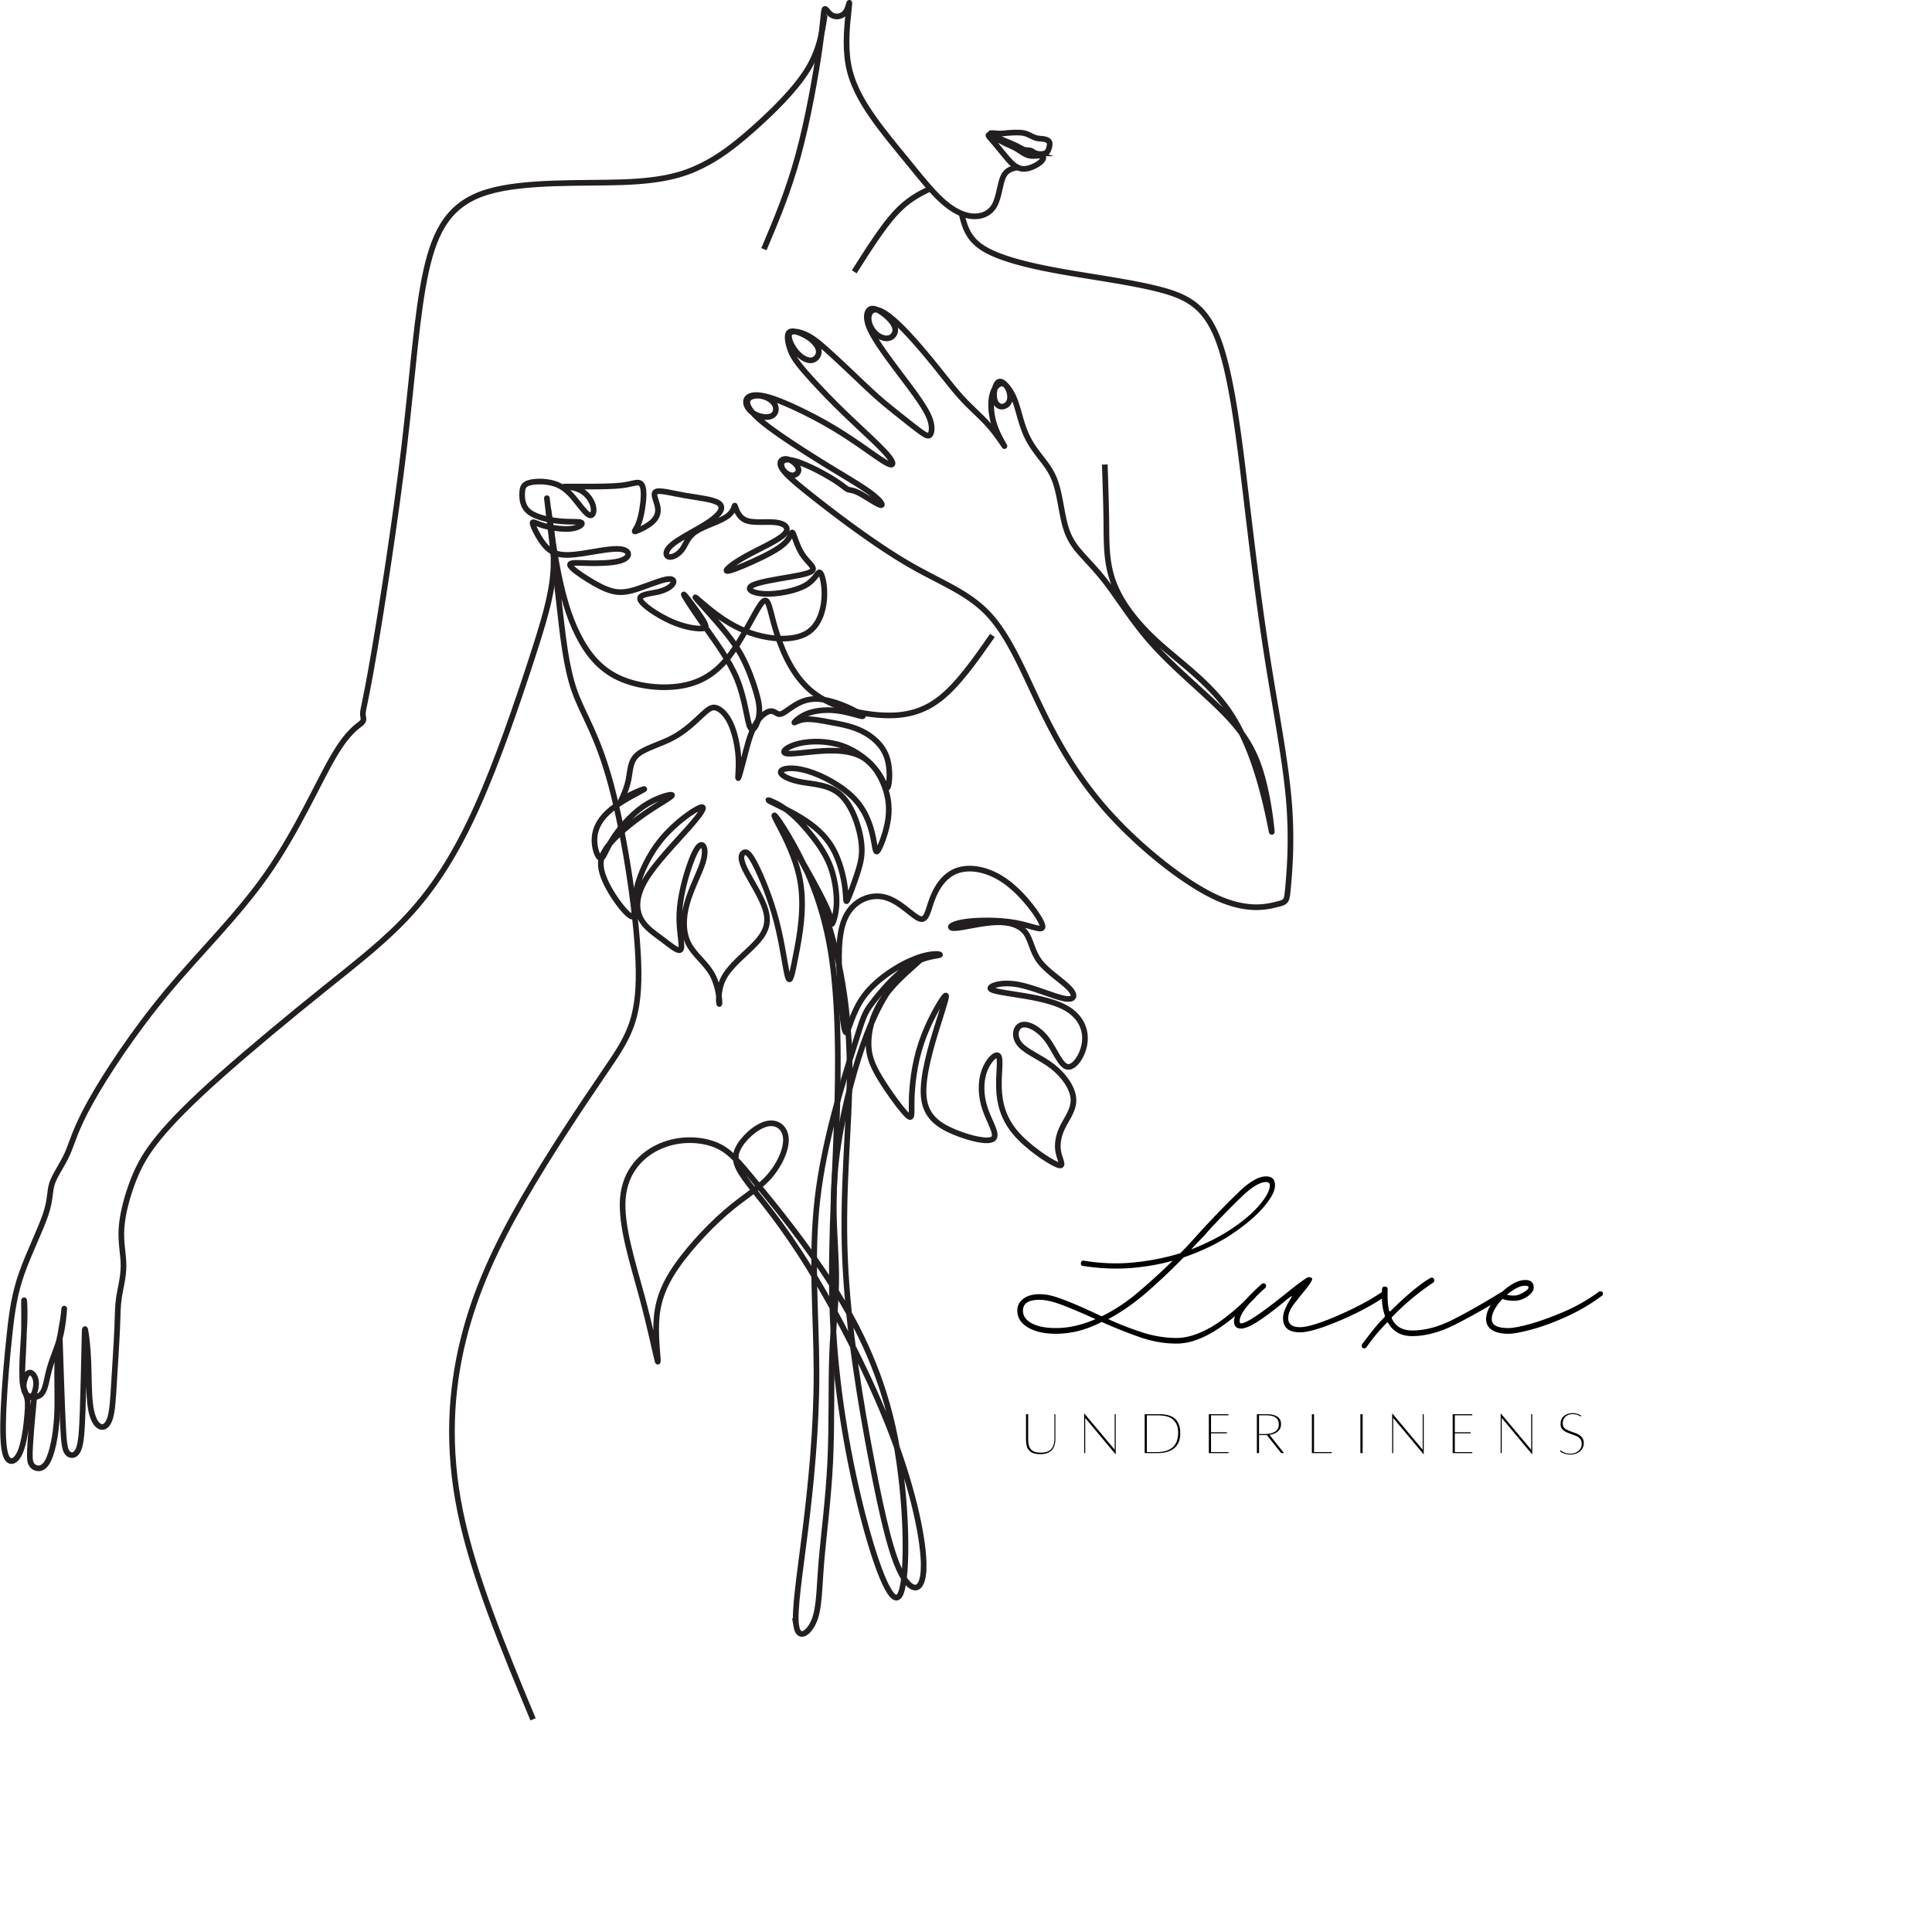 <?xml version="1.0" encoding="UTF-8"?>
<svg data-bbox="-62.613 -37.5 475.113 450" height="500" viewBox="0 0 375 375" width="500" xmlns="http://www.w3.org/2000/svg" data-type="ugc">
    <g>
        <defs>
            <clipPath id="d7869562-79cc-4c71-9fe5-a953ab07d642">
                <path d="M79 100h136v237.773H79Zm0 0"/>
            </clipPath>
            <clipPath id="ef346d4b-91d9-49ed-a797-cf2b439cd41f">
                <path d="M118 133h129v204.773H118Zm0 0"/>
            </clipPath>
            <clipPath id="138cc3c5-8e3d-4406-8995-f33f0ab45979">
                <path d="M0 0h302.457v337.773H0Zm0 0"/>
            </clipPath>
            <clipPath id="0322412b-681b-49f2-a436-3d25048fe66d">
                <path d="M52 60h177v277.773H52Zm0 0"/>
            </clipPath>
        </defs>
        <path fill="#ffffff" d="M412.5-37.5v450h-450v-450z"/>
        <path fill="#ffffff" d="M412.5-37.5v450h-450v-450z"/>
        <path d="M228.37 260.791q-3.657-.002-7.36-1.328a93 93 0 0 1-7.172-2.875q-4.394 2.297-8.875 2.297-3.392.001-5.453-1.234c-1.367-.82-2.047-1.906-2.047-3.25 0-.977.399-1.754 1.188-2.328q1.185-.874 3.109-.875 1.279 0 2.61.375 1.323.362 3.562 1.281 2.232.907 5.906 2.64 3.75-1.826 7.172-4.75 3.436-2.935 6.625-6.046c-2.617.742-5.387 1.218-8.312 1.437q-4.394.316-9.157-.422-.362 0-.36-.468-.001-.547.454-.547h.094q5.122.831 9.875.328 4.763-.498 8.875-1.781a65 65 0 0 0 2.468-2.61q1.185-1.325 2.282-2.515 3.75-4.031 6.765-6.907c2.02-1.914 3.727-2.875 5.125-2.875q1.735 0 1.735 1.735 0 1.64-2.235 4.25-2.236 2.612-6.218 5.265-3.985 2.642-9.282 4.47a121 121 0 0 1-7 6.64q-3.703 3.234-7.625 5.343a59 59 0 0 0 6.563 2.563q3.388 1.092 6.687 1.094 2.92-.002 6.438-1.953c2.351-1.313 5.023-3.461 8.016-6.454q.185-.187.359-.187.546.001.547.547-.001.093-.172.281-4.58 4.564-8.281 6.703-3.706 2.156-6.907 2.156m2.843-18.28c3.102-1.22 5.797-2.602 8.078-4.157q3.436-2.342 5.313-4.625 1.875-2.28 1.875-3.656 0-.64-.735-.64-1.735 0-4.578 2.702-2.829 2.688-6.578 6.719a23 23 0 0 1-1.61 1.781q-.86.862-1.765 1.875m-26.25 15.265q1.922.001 3.844-.453 1.92-.45 3.828-1.281-4.844-2.185-7.094-2.97-2.236-.78-3.781-.78-3.204 0-3.203 2.109 0 1.547 1.734 2.469 1.747.907 4.672.906m0 0" fill="#000000"/>
        <path d="M252.337 258.604c-2.2 0-3.297-.914-3.297-2.75 0-.54.117-1.098.36-1.672.25-.582.554-1.18.921-1.797q.452-.733.453-.828 0-.092-.828.547-3.656 3.035-5.812 4.406-2.145 1.36-3.235 1.36c-.914 0-1.375-.457-1.375-1.375 0-1.645 1.774-4.051 5.313-7.22q.17-.186.36-.187.545.001.546.547 0 .187-.172.375-4.954 4.393-4.953 6.406 0 .456.281.454 1.467 0 8.422-5.579c2.801-2.257 4.352-3.39 4.656-3.39q.998.001.594.734-.409.739-1.14 1.64a82 82 0 0 0-2.204 2.75q-1.187 1.55-1.187 2.829 0 1.751 2.297 1.75 1.452 0 4.328-1.047 2.89-1.062 6.14-2.656c2.165-1.07 4.04-2.156 5.626-3.25q.092-.094.359-.094.452.001.453.547a.5.5 0 0 1-.172.36c-1.531 1.105-3.414 2.21-5.64 3.312q-3.331 1.643-6.391 2.734-3.064 1.094-4.703 1.094m0 0" fill="#000000"/>
        <path d="M264.768 261.713q-.452 0-.453-.547 0-.187.094-.28a85 85 0 0 1 2.062-2.688 29 29 0 0 1 2.235-2.516q.093-.093.093-.375c-.492-1.281-.671-2.957-.546-5.031q-.002-.546.546-.547.546.001.547.547-.095 2.472.266 4.125 0 .175.281.094a61 61 0 0 1 4.11-3.797q2.014-1.7 3.578-2.61.076-.093.265-.093.546 0 .547.546-.001.283-.265.454c-1.043.68-2.282 1.593-3.72 2.75a46 46 0 0 0-4.25 3.937q-.081.001 0 .266 1.109 2.297 3.938 2.297 3.748 0 7.906-2.11 4.171-2.108 9.204-5.219.076-.093.359-.093.451 0 .453.468c0 .243-.031.391-.094.454q-5.204 3.203-9.593 5.406c-2.93 1.457-5.672 2.187-8.235 2.187-2.136 0-3.687-.851-4.656-2.562q-.188-.188-.281 0a34 34 0 0 0-3.938 4.75.58.58 0 0 1-.453.187m0 0" fill="#000000"/>
        <path d="M292.753 258.885q-2.018-.001-3.157-.734c-.757-.488-1.14-1.192-1.14-2.11 0-1.03.43-2.125 1.281-3.28a13.7 13.7 0 0 1 3.063-3.032q1.78-1.28 3.25-1.281 1.64.002 1.64 1.468-.002.909-1.234 1.735c-.824.555-1.664.828-2.516.828q-1.548 0-2.281-.375a9 9 0 0 0-1.516 1.984c-.398.7-.593 1.352-.593 1.953q-.001 1.735 3.203 1.735 1.371 0 4.297-.813 2.936-.826 6.546-2.375a34.2 34.2 0 0 0 6.72-3.843q.091-.094.265-.094.562 0 .562.453 0 .282-.281.453a37 37 0 0 1-6.86 4.031c-2.437 1.094-4.68 1.918-6.718 2.47q-3.066.826-4.531.827m1.187-7.422c.488 0 1.067-.195 1.735-.593q1.014-.591 1.015-.954-.001-.358-.64-.359-.832.001-1.75.5-.91.503-1.813 1.234.263.095.625.141c.25.024.523.031.828.031m0 0" fill="#000000"/>
        <g clip-path="url(#d7869562-79cc-4c71-9fe5-a953ab07d642)">
            <path stroke-miterlimit="22.926" stroke-width="1.097" stroke="#231f20" d="M179.286 304.218c.094-4.94-1.91-14.762-6.182-25.948-4.277-11.19-10.822-23.738-16.099-32.287-5.272-8.549-9.275-13.095-11.638-16.188-2.367-3.09-3.093-4.726-2.183-6.73.91-1.999 3.456-4.362 5.546-4.908 2.093-.547 3.73.726 3.82 2.91.089 2.182-1.364 5.272-3.457 7.549-2.09 2.273-4.82 3.725-8.366 6.819s-7.912 7.822-10.365 11.822c-2.457 4.003-3.003 7.275-3.003 10.732s.546 7.092.273 6.182-1.363-6.366-3.093-12.732c-1.726-6.366-4.093-13.642-3.636-18.914.457-5.276 3.726-8.55 7.366-10.096s7.639-1.363 10.459-.273c2.82 1.093 4.456 3.093 8.182 7.639 3.73 4.55 9.549 11.642 14.735 19.828 5.183 8.182 9.729 17.458 12.095 29.463 2.363 12.006 2.547 26.738 1.09 30.194-1.453 3.456-4.546-4.366-7.276-14.825-2.726-10.455-5.093-23.555-5.82-36.556-.726-13.005.184-25.92.638-38.653.453-12.732.453-25.28-1.184-34.919-1.636-9.643-4.91-16.372-7.366-20.734-2.456-4.367-4.093-6.37-3.362-4.824.726 1.547 3.82 6.64 4.82 12.006.999 5.366-.09 11.006-.821 14.731-.726 3.73-1.09 5.55-1.547 4.093-.453-1.452-.996-6.182-2.179-10.732-1.183-4.546-3.003-8.908-4.187-11.185-1.18-2.273-1.726-2.453-2.179-2.18-.457.27-.82 1 .18 3.09 1 2.093 3.366 5.55 4.093 8.186s-.184 4.456-2.094 6.455c-1.91 2-4.819 4.183-6.092 6.64s-.906 5.182-.816 5.003c.09-.184-.09-3.277-1.32-5.597-1.227-2.316-3.5-3.862-4.636-6.046-1.14-2.183-1.14-4.999-.32-7.912.816-2.91 2.456-5.91 3.093-8.002.636-2.09.269-3.273-.274-3.32-.547-.043-1.273 1.047-2.183 3.546-.91 2.503-2 6.413-2.136 9.78-.137 3.362.68 6.182.316 6.908-.363.727-1.91-.636-3.546-1.863-1.637-1.23-3.363-2.32-4.273-4.093s-1-4.23.91-7.46c1.91-3.225 5.82-7.224 8.319-10.048 2.5-2.816 3.593-4.452 2.367-4.046-1.23.41-4.777 2.867-7.413 6.003-2.636 3.14-4.366 6.96-5.003 9.869-.637 2.91-.18 4.91-.59 5.272-.41.367-1.683-.91-2.956-2.636s-2.547-3.91-3.093-5.776c-.547-1.863-.364-3.41 1.23-5.41 1.59-1.999 4.593-4.455 7.319-6.318 2.73-1.867 5.182-3.14 5.003-3.414-.184-.27-3 .457-5.55 2.183-2.546 1.73-4.82 4.457-6.136 6.593-1.32 2.14-1.683 3.683-2.23 3.503-.542-.183-1.273-2.093-1.136-4.003s1.136-3.82 3.366-5.593c2.227-1.773 5.683-3.41 6.23-3.772.547-.364-1.82.546-3.14 1.316-1.316.773-1.59 1.413-1.316.867.273-.547 1.09-2.273 1.452-4.046.364-1.777.274-3.593 1.73-4.867 1.453-1.273 4.457-2.003 6.91-3.32 2.456-1.32 4.366-3.23 5.639-4.413 1.273-1.179 1.91-1.636 2.773-1.363.867.274 1.957 1.274 2.777 3.047.816 1.773 1.363 4.32 1.5 6.502.136 2.184-.137 4.004-.047 4.093s.546-1.546 1.093-3.683c.543-2.136 1.18-4.776 2.136-6.55.953-1.772 2.227-2.678 3.047-2.772.816-.09 1.18.637 1.816.59.64-.043 1.546-.86 2.687-1.59 1.136-.726 2.5-1.363 4.272-1.363 1.774 0 3.957.637 5.866 1.453 1.91.82 3.547 1.82 3.273 1.91-.273.094-2.456-.727-4.64-1.043-2.183-.32-4.362-.137-5.955.453-1.59.59-2.59 1.594-2.68 1.773-.093.184.727-.453 2.043-.59 1.32-.136 3.14.227 5.093.59 1.957.363 4.05.727 6.05 1.73 2 .996 3.909 2.637 4.73 4.953.815 2.32.542 5.323.226 5.912-.317.59-.684-1.226-2.094-3.136s-3.862-3.91-6.729-4.913c-2.863-1-6.14-1-8.412-.453-2.273.543-3.547 1.637-2.594 1.91.957.273 4.14-.273 7.05-.453 2.91-.184 5.55 0 7.55 1.043 1.999 1.046 3.362 2.956 4.272 5.05.91 2.089 1.363 4.362 1.046 6.908s-1.41 5.367-1.956 6.23c-.543.867-.543-.227-.953-2.273s-1.227-5.046-3.593-7.593c-2.363-2.546-6.273-4.64-9.229-5.503s-4.956-.5-5.14.137 1.457 1.547 3.82 2c2.367.457 5.456.457 7.686 2.41 2.226 1.956 3.59 5.866 4.046 8.685.453 2.82 0 4.546-.683 6.64-.68 2.093-1.59 4.546-1.953 5.23-.363.679-.184-.41-.457-2.5-.273-2.094-1-5.187-2.41-7.643-1.41-2.453-3.5-4.273-6.092-5.866-2.594-1.59-5.683-2.953-6.277-3.316-.59-.367 1.32.273 3.183 1.59 1.867 1.32 3.683 3.319 5.23 5.276 1.547 1.952 2.82 3.866 3.64 6.182.816 2.32 1.18 5.05 1.09 7.092-.09 2.05-.637 3.414-.817 3.73-.183.32 0-.41-.777-2.363-.77-1.956-2.5-5.14-4.452-8.596-1.957-3.456-4.14-7.182-4.277-7.455-.136-.274 1.773 2.91 3.777 6.729 2 3.82 4.093 8.276 5.866 14.825 1.77 6.546 3.226 15.185 3.226 25.554 0 10.365-1.457 22.46-.91 36.056.547 13.599 3.093 28.693 5.23 39.82 2.136 11.123 3.866 18.278 5.819 21.824 1.956 3.546 4.14 3.488 4.23-1.453Zm0 0" fill="none"/>
        </g>
        <path stroke-miterlimit="22.926" stroke-width="1.098" stroke="#231f20" d="M145.57 141.117c-.58-1.203-.903-5.247-2.43-9.087-1.532-3.84-4.263-7.481-6.533-10.708-2.277-3.23-4.098-6.051-3.867-5.958.226.09 2.5 3.09 3.547 4.731 1.047 1.637.863 1.91-.274 1.91-1.136 0-3.227-.273-5.774-1.414-2.547-1.136-5.551-3.137-5.961-4.184-.407-1.043 1.773-1.136 3.367-1.5 1.59-.363 2.594-1 2.954-1.594.367-.59.094-1.136-1.317-.863-1.41.273-3.957 1.367-5.868 1.957-1.91.59-3.184.684-4.594.317-1.41-.364-2.953-1.18-4.637-2.227s-3.504-2.32-3.551-2.864c-.043-.547 1.684-.363 3.73-.32 2.048.047 4.415-.043 5.822-.41 1.41-.364 1.867-1 1.73-1.5-.136-.5-.863-.864-2.227-.864-1.367 0-3.367.364-5.277.68-1.91.32-3.731.594-5.185.457-1.457-.137-2.547-.684-3.594-1.953-1.047-1.278-2.047-3.278-2.23-4.005-.18-.726.457-.183 1.957.27 1.5.457 3.867.82 5.457.64 1.59-.183 2.41-.91 2.047-1.183-.363-.274-1.91-.094-4.004-.274-2.09-.18-4.727-.726-6.094-1.773-1.364-1.047-1.454-2.594-1.41-3.684.046-1.09.226-1.73 1.504-2.047 1.273-.32 3.637-.32 5.41.453s2.958 2.32 3.958 3.594 1.82 2.274 2.363 2.32c.547.048.82-.863.5-1.957-.316-1.09-1.226-2.363-2.59-3s-3.184-.637-3.184-.637h4.184c2.368 0 5.274 0 7.185-.226 1.91-.23 2.82-.684 3.414-.5.59.18.863 1 .817 2.547-.043 1.543-.41 3.82-.91 5.184-.5 1.363-1.138 1.82-.637 1.684.503-.137 2.14-.868 3.14-1.731s1.364-1.863 1.137-3.047c-.226-1.184-1.047-2.547-.32-2.91.727-.364 3.004.273 5.594.726 2.594.457 5.505.727 6.599 1.504 1.09.77.363 2.043-1.731 3.5-2.09 1.458-5.547 3.095-7.188 4.411-1.637 1.32-1.454 2.32-.77 2.504.68.18 1.864-.457 2.59-1.457.73-1 1-2.363 2.641-3.457 1.637-1.09 4.637-1.91 6.095-2.958 1.453-1.043 1.363-2.316 1.5-2.043.136.27.5 2.09 2 2.774 1.5.68 4.141.226 5.958.453 1.82.227 2.82 1.137 1.547 2.367-1.274 1.227-4.821 2.774-7.368 4.185s-4.095 2.683-3.731 2.863c.363.184 2.64-.727 5.051-1.816 2.41-1.094 4.958-2.368 6.231-3.595 1.274-1.23 1.274-2.41 1.547-1.957.274.453.817 2.547 1.774 4.047.953 1.505 2.317 2.41 2.137 3.048-.18.636-1.91 1.004-4.547 1.457-2.641.453-6.189 1-7.325 1.684-1.137.68.136 1.5 2.547 1.59 2.41.093 5.957-.547 7.915-1.684 1.957-1.137 2.32-2.774 2.773-2.454.453.317 1.004 2.594.82 5.095-.183 2.5-1.093 5.23-3.273 6.594-2.184 1.364-5.641 1.364-8.735.68-3.09-.68-5.821-2.043-8.322-3.82-2.504-1.774-4.777-3.954-4.684-3.728.09.227 2.544 2.864 4.5 5.138 1.954 2.277 3.411 4.187 4.595 6.414 1.18 2.231 2.09 4.778 2.672 6.751.578 1.973.824 3.371.535 4.895-.293 1.524-1.12 3.164-1.703 1.965Zm0 0" fill="none"/>
        <g clip-path="url(#ef346d4b-91d9-49ed-a797-cf2b439cd41f)">
            <path stroke-miterlimit="22.926" stroke-width="1.098" stroke="#231f20" d="M154.563 315.65c-.473-2.752.625-9.656 1.727-18.51 1.098-8.853 2.204-19.66 2.192-30.674-.012-11.015-1.137-22.232.18-33.711 1.32-11.48 5.083-23.217 7.013-29.343s2.024-6.642 3.552-8.67c1.527-2.024 4.489-5.564 7.306-7.354s5.49-1.828 5.88-2.024c.39-.191-1.5-.543-4.65.653-3.152 1.196-7.564 3.935-10.049 7.295s-3.04 7.341-3.524 7.076c-.484-.27-.895-4.783-1.172-9.542s-.422-9.756 1.14-12.932c1.564-3.173 4.834-4.525 7.706-3.732 2.872.797 5.349 3.743 6.693 4.165 1.34.426 1.547-1.664 2.407-3.903.855-2.243 2.363-4.626 4.919-5.49 2.555-.86 6.161-.195 9.522 2.29 3.36 2.485 6.474 6.79 6.907 8.291.434 1.5-1.812.2-5.16-.418-3.353-.621-7.804-.555-10.28-.121-2.478.43-2.978 1.227-1.458 1.152 1.524-.074 5.075-1.02 7.85-1.129 2.77-.11 4.77.614 5.833 2.055 1.066 1.438 1.203 3.595 2.707 5.56 1.5 1.966 4.369 3.736 5.709 5.138 1.34 1.399 1.152 2.43-.91 2.052-2.06-.383-5.994-2.173-8.999-2.724-3.004-.559-5.087.125-5.353.61-.265.48 1.282.77 4.302 1.234 3.02.473 7.518 1.122 10.335 2.708 2.813 1.586 3.95 4.103 3.66 6.627-.288 2.52-1.996 5.048-3.367 4.794-1.376-.254-2.415-3.286-3.986-5.353-1.574-2.067-3.68-3.165-4.907-2.77-1.23.394-1.575 2.285-.336 3.755 1.235 1.473 4.06 2.527 6.314 4.274 2.25 1.746 3.935 4.188 4.083 6.26.152 2.07-1.227 3.77-2.075 5.477s-1.164 3.427-.832 4.997c.332 1.571 1.313 2.993-.258 2.349-1.567-.645-5.685-3.357-8.092-6.197-2.402-2.845-3.102-5.814-3.196-8.67-.093-2.86.415-5.607-.093-6.236-.504-.625-2.024.871-2.763 2.954-.738 2.082-.7 4.755.16 7.31.86 2.56 2.54 5.001 1.595 5.802-.95.801-4.521-.035-7.573-1.309-3.051-1.273-5.579-2.98-5.927-6.865-.351-3.883 1.481-9.94 2.77-14.054 1.29-4.11 2.048-6.282 1.255-5.36-.79.918-3.13 4.927-4.505 9.025-1.38 4.095-1.794 8.283-1.856 11.022-.063 2.743.23 4.04-.899 2.942-1.129-1.094-3.684-4.583-5.247-7.18-1.563-2.6-2.137-4.303-2.216-6.272-.082-1.97.329-4.2 1.259-6.337.926-2.138 2.367-4.185 4.442-6.287s4.786-4.267 4.728-4.454c-.051-.188-2.868 1.602-5.423 4.86s-4.85 7.987-6.96 14.613c-2.109 6.623-4.035 15.148-4.61 22.591-.574 7.444.207 13.8.274 19.232.062 5.427-.59 9.924-.809 15.921-.219 6.002-.004 13.5-.355 20.716-.356 7.217-1.278 14.148-1.716 19.395-.433 5.252-.379 8.81-1.371 11.292-.993 2.481-3.024 3.884-3.493 1.133Zm0 0" fill="none"/>
        </g>
        <g clip-path="url(#138cc3c5-8e3d-4406-8995-f33f0ab45979)">
            <path stroke-miterlimit="22.926" stroke-width=".073" stroke="#231f20" d="M329.502 363.39H-62.613V-28.724h392.115Zm0 0" fill="none"/>
        </g>
        <path stroke-miterlimit="22.926" stroke-width="1.098" stroke="#231f20" d="M191.931 26.224c-.332-.031.438.754 1.219 1.668.781.91 1.567 1.942 2.41 2.915.848.97 1.759 1.88 2.947 1.97 1.183.093 2.645-.638 3.395-1.263.746-.629.781-1.156.293-1.273-.485-.125-1.497.16-2.395-.032-.903-.195-1.692-.86-2.45-1.316-.758-.454-1.488-.7-2.57-1.243-1.083-.547-2.52-1.395-2.849-1.426Zm0 0" fill="none"/>
        <path stroke-miterlimit="22.926" stroke-width="1.098" stroke="#231f20" d="M201.05 29.767c.457.156 1.215.183 1.684.047.473-.137.656-.438.813-.88.16-.44.297-1.015.117-1.379-.184-.363-.688-.52-1.172-.586-.485-.066-.954-.05-1.454-.203-.504-.152-1.035-.469-1.527-.684-.493-.21-.946-.32-1.645-.347-.696-.032-1.637.015-2.305.074-.669.062-1.063.137-1.716.11-.652-.032-1.562-.169-1.621-.032-.063.137.727.547 1.774 1 1.047.454 2.352.958 3.18 1.356s1.18.692 1.622.813c.437.12.96.066 1.297.18.34.109.496.382.953.53Zm0 0" fill="none"/>
        <path stroke-miterlimit="22.926" stroke-width="1.097" stroke="#231f20" d="M186.644 41.514c.59 2.356 1.175 4.71 4.062 6.585 2.886 1.875 8.073 3.27 14.517 4.453 6.44 1.183 14.14 2.156 19.775 3.609 5.64 1.457 9.218 3.398 11.717 10.506 2.5 7.101 3.918 19.373 5.246 30.532 1.328 11.154 2.566 21.2 4.116 30.992 1.551 9.787 3.414 19.321 4.082 27.086.664 7.76.137 13.752-.129 16.756-.266 3.007-.273 3.023-2.21 3.507-1.938.488-5.8 1.441-11.929-1.43-6.128-2.866-14.517-9.553-20.65-16.349-6.124-6.796-9.986-13.693-13.283-20.544-3.3-6.847-6.03-13.643-10.042-17.955-4.015-4.316-9.31-6.151-15.54-9.768-6.226-3.617-13.382-9.015-17.873-12.534-4.488-3.519-6.308-5.155-6.855-6.28-.547-1.121.18-1.726 1.094-1.578.906.152 2 1.062 2.21 1.824.215.758-.453 1.363-1.21 1.332-.762-.031-1.61-.7-1.93-1.434s-.105-1.538.926-1.597c1.031-.063 2.882.621 4.745 1.5s3.738 1.957 4.937 2.761c1.2.8 1.727 1.328 2.191 1.52.461.19.867.042 2.125.69 1.258.657 3.367 2.11 4.12 2.325.75.21.141-.82-1.737-2.246-1.88-1.426-5.035-3.246-8.492-5.37-3.46-2.121-7.221-4.547-9.85-6.406-2.628-1.855-4.124-3.144-4.948-4.214s-.973-1.926-.489-2.437c.485-.512 1.598-.68 2.66-.43 1.063.242 2.066.902 2.437 1.722.375.825.118 1.809-.792 2.16-.91.348-2.473.059-3.52-.668-1.042-.726-1.574-1.898-1.21-2.648.363-.75 1.62-1.086 3.89-.5 2.265.582 5.542 2.086 8.225 3.453a77 77 0 0 1 6.69 3.812c1.91 1.223 3.641 2.433 5.176 3.511 1.535 1.074 2.882 2.012 3.628 2.313.746.304.895-.032.504-.73-.394-.696-1.336-1.758-3.175-3.54-1.844-1.78-4.59-4.284-7.23-6.893-2.636-2.61-5.167-5.324-6.718-7.148-1.546-1.828-2.109-2.765-2.538-3.968-.422-1.207-.711-2.675-.246-3.226.468-.543 1.69-.164 2.69.312 1.004.477 1.79 1.051 2.34 1.688.555.636.879 1.335.742 2.023-.132.68-.722 1.347-1.581 1.347-.86 0-1.985-.667-2.879-1.8-.894-1.129-1.558-2.719-1.18-3.386.383-.668 1.809-.41 3.078.156 1.273.57 2.39 1.449 4.007 2.886 1.621 1.437 3.746 3.441 5.535 5.14 1.789 1.7 3.246 3.093 4.702 4.37 1.453 1.274 2.914 2.422 4.398 3.606 1.488 1.183 3.004 2.398 3.972 3.066.973.668 1.399.789 1.672.273.27-.516.395-1.668-.273-3.277s-2.125-3.667-3.582-5.644c-1.457-1.968-2.91-3.85-4.429-5.944-1.515-2.094-3.093-4.398-3.73-6.132-.637-1.738-.336-2.906.312-3.242.649-.336 1.64.164 2.621.914.977.75 1.941 1.758 2.172 2.668.23.91-.27 1.73-1.031 1.988-.766.257-1.797-.047-2.617-.774-.82-.73-1.426-1.882-1.457-2.913-.027-1.032.516-1.942 1.637-1.758 1.124.18 2.823 1.457 4.854 3.488s4.398 4.823 6.433 7.339c2.031 2.519 3.73 4.765 5.456 6.612 1.73 1.851 3.488 3.308 5.027 5.066 1.539 1.761 2.86 3.824 2.949 3.945.09.12-1.043-1.7-1.719-3.45-.675-1.753-.89-3.436-.859-4.768.031-1.336.305-2.324.742-2.996.442-.675 1.047-1.043 1.566-.906.524.14.961.777 1.192 1.516.23.742.254 1.585-.102 2.167-.355.586-1.09.91-1.691.719-.605-.195-1.082-.898-1.137-1.992s.317-2.57.965-2.785c.649-.215 1.574.832 2.223 1.871.644 1.039 1.007 2.07 1.433 3.523.422 1.46.91 3.34 1.636 4.945.727 1.609 1.7 2.945 2.73 4.276 1.032 1.336 2.125 2.672 2.852 4.676.73 2 1.09 4.67 1.546 6.882.457 2.214 1.004 3.976 2.367 5.827 1.367 1.847 3.55 3.792 5.976 6.944 2.426 3.156 5.097 7.523 8.733 11.647 3.64 4.125 8.253 8.007 12.046 11.589 3.792 3.577 6.764 6.854 8.612 11.71 1.851 4.85 2.578 11.283 2.75 13.005.171 1.723-.211-1.265-1.453-6.21-1.246-4.945-3.348-11.846-7.152-17.185-3.8-5.343-9.3-9.128-13.506-12.96-4.206-3.831-7.116-7.713-8.546-11.486s-1.375-7.44-1.418-11.253c-.039-3.812-.175-7.768-.308-11.729" fill="none"/>
        <path stroke-miterlimit="22.926" stroke-width="1.098" stroke="#231f20" d="M160.09 2.882c-.528 3.493-1.056 6.981-3.485 10.84-2.43 3.86-6.767 8.083-10.42 11.322-3.656 3.235-6.628 5.48-10.086 7.18-3.46 1.7-7.403 2.852-15.114 3.137-7.711.29-19.189-.285-26.377 1.899-7.192 2.183-10.094 7.129-11.91 15.364-1.817 8.239-2.544 19.767-4.24 34.057-1.699 14.29-4.363 31.338-5.941 40.503-1.574 9.16-2.063 10.434-2.082 11.274-.024.84.418 1.242-.278 1.883-.699.636-2.535 1.504-5.488 6.582-2.954 5.075-7.024 14.36-12.759 22.584s-13.138 15.38-19.564 23.11c-6.426 7.728-11.876 16.021-14.844 21.373-2.966 5.356-3.454 7.766-4.415 9.923-.957 2.156-2.387 4.055-2.95 5.703-.566 1.645-.261 3.043-1.25 6.02-.988 2.985-3.27 7.548-4.652 11.47s-1.871 7.2-2.356 11.63C1.395 263.16.907 268.743.7 273.26c-.21 4.512-.144 7.957.512 9.45.653 1.496 1.899 1.039 2.715-.88.817-1.914 1.204-5.293 1.368-7.32.164-2.032.101-2.711-.106-3.375-.21-.66-.566-1.31-.738-2.211-.176-.903-.164-2.063-.078-3.997.09-1.934.254-4.64.293-7.223.043-2.582-.043-5.035-.004-5.309.043-.27.207 1.645.074 4.727s-.563 7.336-.402 10.087.91 4 1.496 4.031c.582.031 1-1.16 1.129-2.07.133-.907-.02-1.54-.254-1.997-.234-.46-.555-.746-.879-.754-.328-.007-.66.266-.95 1.098-.285.836-.527 2.227.122 3.008.648.781 2.187.95 3.039.04.848-.915 1.004-2.903 1.57-4.927s1.544-4.082 2.102-6.282c.555-2.195.696-4.535.746-5.168.047-.637 0 .43-.3 2.282-.305 1.851-.868 4.484-1.016 7.742-.145 3.258.12 7.141-.09 10.806-.215 3.664-.906 7.106-1.844 8.723-.937 1.617-2.121 1.402-2.746.895-.625-.508-.692-1.313-.664-2.594.031-1.282.152-3.044.308-4.966.16-1.922.356-4.008.551-6.098" fill="none"/>
        <path stroke-miterlimit="22.926" stroke-width="1.098" stroke="#231f20" d="M11.59 259.384c.218 6.503.433 13.006.62 16.888.188 3.882.344 5.14.91 5.765.563.629 1.535.617 2.094-.649.558-1.265.703-3.792.836-7.72.133-3.934.258-9.273.316-12.339.063-3.062.063-3.85.211-3.093.152.758.457 3.066.578 6.007s.063 6.522.426 8.889c.363 2.363 1.152 3.519 1.91 3.788.757.274 1.488-.332 1.91-1.757.425-1.426.546-3.671.745-6.952.204-3.285.48-7.608.602-10.46.121-2.85.086-4.23.36-5.994.277-1.762.866-3.906.87-6.097 0-2.191-.582-4.43-.39-7.3.191-2.874 1.156-6.378 2.304-9.31 1.152-2.938 2.488-5.3 5.003-8.366 2.52-3.062 6.218-6.824 11.951-11.92 5.734-5.097 13.502-11.53 20.145-16.865 6.644-5.343 12.17-9.588 16.962-14.958 4.793-5.367 8.854-11.858 12.764-20.626 3.913-8.764 7.675-19.805 10.256-27.718 2.586-7.905 3.992-12.682 4.37-17.115.38-4.428-.269-8.51-.917-12.591" fill="none"/>
        <g clip-path="url(#0322412b-681b-49f2-a436-3d25048fe66d)">
            <path stroke-miterlimit="22.926" stroke-width="1.097" stroke="#231f20" d="M192.63 123.344c-3.367 4.823-6.737 9.646-10.33 12.391-3.593 2.746-7.416 3.413-11.95 3.035-4.534-.38-9.78-1.805-13.376-5.066-3.593-3.26-5.534-8.357-6.596-12.06-1.062-3.697-1.246-6.002-2.398-4.76s-3.273 6.038-5.749 9.541c-2.468 3.503-5.291 5.717-9.263 6.565-3.972.851-9.1.336-12.844-1.41-3.742-1.742-6.108-4.714-7.924-8.322-1.816-3.605-3.082-7.846-4.175-13.852-1.094-6.007-2.011-13.774-1.875-12.693.133 1.082 1.32 11.021 2.21 18.926.891 7.904 1.48 13.777 3.164 18.522 1.683 4.741 4.456 8.354 7.116 18.312 2.66 9.963 5.205 26.267 5.307 36.081.101 9.81-2.246 13.13-6.569 19.484-4.327 6.35-10.63 15.738-15.832 24.756-5.194 9.017-9.283 17.663-11.673 27.458-2.394 9.79-3.089 20.725-.539 33.16 2.546 12.438 8.338 26.372 14.13 40.31" fill="none"/>
        </g>
        <path stroke-miterlimit="22.926" stroke-width="1.098" stroke="#231f20" d="M197.81 32.432c-1.195.215-2.394.426-3.062 1.82-.668 1.399-.805 3.973-1.707 5.598-.903 1.625-2.575 2.289-4.387 2.12-1.816-.171-3.781-1.175-5.86-3.07-2.078-1.898-4.269-4.683-6.593-7.535-2.328-2.847-4.785-5.761-6.922-8.84s-3.957-6.324-4.625-10.07-.184-7.992.047-10.086c.226-2.094.195-2.035.058-1.547-.136.485-.379 1.395-1.004 1.91-.62.516-1.62.637-2.343.18s-1.168-1.492-1.383-1.098c-.211.395-.192 2.22-.926 7.426-.738 5.203-2.234 13.785-4.164 20.871-1.934 7.082-4.3 12.665-6.664 18.25" fill="none"/>
        <path stroke-miterlimit="22.926" stroke-width="1.097" stroke="#231f20" d="M180.51 36.624c-2.17 1.074-4.338 2.144-6.791 4.835-2.449 2.691-5.179 7-7.909 11.303" fill="none"/>
        <path d="M204.66 274.503h.188v4.75q0 3-2.906 3-.845 0-1.485-.235a1.83 1.83 0 0 1-.984-.89q-.328-.657-.328-1.875v-4.75h.422v4.75q0 .985.234 1.578.246.58.797.86.562.267 1.516.265.513.001.968-.125.468-.123.813-.422.357-.31.562-.86c.133-.363.204-.831.204-1.406Zm0 0" fill="#000000"/>
        <path d="M216.562 274.503v7.75h-.047l-5.875-7.031v6.828h-.203v-7.688h.031l5.891 7.031v-6.89Zm0 0" fill="#000000"/>
        <path d="M225.288 274.503q.405 0 .921.078.514.082 1.016.281c.344.137.648.336.922.594q.42.394.672 1.062.264.657.265 1.625 0 1.032-.28 1.72-.282.688-.75 1.108-.47.422-1.017.657-.533.22-1.03.312a6 6 0 0 1-.845.094c-.23.008-.382.016-.453.016h-2.53v-7.547Zm-.579 7.344q.48 0 1.032-.094a4.7 4.7 0 0 0 1.062-.313q.527-.232.938-.64c.28-.282.504-.633.671-1.063q.265-.656.266-1.594-.001-.95-.266-1.578c-.18-.414-.414-.75-.703-1a2.7 2.7 0 0 0-.937-.547 4 4 0 0 0-1.031-.234 8 8 0 0 0-.907-.062H222.6v7.125Zm0 0" fill="#000000"/>
        <path d="M238.449 274.706h-3.391v3.297h3.078v.203h-3.078v3.64h3.39v.204h-3.812v-7.547h3.813Zm0 0" fill="#000000"/>
        <path d="M249.224 282.05h-.547l-2.781-3.5h-1.516v3.5h-.422v-7.547h2.281q.217 0 .625.078.404.063.813.25.406.19.687.578.282.375.282.984-.001.581-.22.97-.222.375-.562.608-.346.236-.734.36c-.25.086-.492.14-.719.172Zm-3.766-3.704c.477 0 .926-.054 1.344-.171q.622-.17 1.016-.563c.257-.27.39-.629.39-1.078q-.002-.763-.344-1.156a1.75 1.75 0 0 0-.906-.531 5 5 0 0 0-1.187-.141h-1.391v3.64Zm0 0" fill="#000000"/>
        <path d="M255.054 281.847h3.437v.203h-3.859v-7.547h.422Zm0 0" fill="#000000"/>
        <path d="M264.05 282.05v-7.547h.438v7.547Zm0 0" fill="#000000"/>
        <path d="M276.345 274.503v7.75h-.047l-5.875-7.031v6.828h-.203v-7.688h.031l5.891 7.031v-6.89Zm0 0" fill="#000000"/>
        <path d="M285.773 274.706h-3.391v3.297h3.078v.203h-3.078v3.64h3.39v.204h-3.812v-7.547h3.813Zm0 0" fill="#000000"/>
        <path d="M297.406 274.503v7.75h-.047l-5.875-7.031v6.828h-.203v-7.688h.031l5.891 7.031v-6.89Zm0 0" fill="#000000"/>
        <path d="m304.913 277.847.781.28q.435.143.828.391.388.253.64.641.249.377.25.953 0 .656-.359 1.172-.363.503-.937.766a2.8 2.8 0 0 1-1.234.28q-.644 0-1.094-.14a3.7 3.7 0 0 1-.688-.281q-.234-.154-.234-.156v-.281q.312.251.781.468.468.218 1.235.219a2.4 2.4 0 0 0 .984-.219c.32-.156.594-.367.812-.64q.33-.421.329-1.016c0-.344-.063-.617-.188-.828a1.55 1.55 0 0 0-.5-.531 3.2 3.2 0 0 0-.703-.329q-.376-.138-.781-.296-.346-.124-.688-.266a3.2 3.2 0 0 1-.64-.375 1.6 1.6 0 0 1-.454-.547q-.176-.34-.14-.828.012-.562.234-.937.217-.387.563-.61.34-.233.734-.344.387-.107.75-.109c.313 0 .594.04.844.11q.386.111.61.234l.218.11.016.233q-.001.001-.22-.109a3 3 0 0 0-.577-.25 2.9 2.9 0 0 0-.891-.125q-.516 0-.937.219-.424.205-.672.61-.251.393-.25.921 0 .487.187.781.199.281.563.47.358.187.828.358m0 0" fill="#000000"/>
    </g>
</svg>
